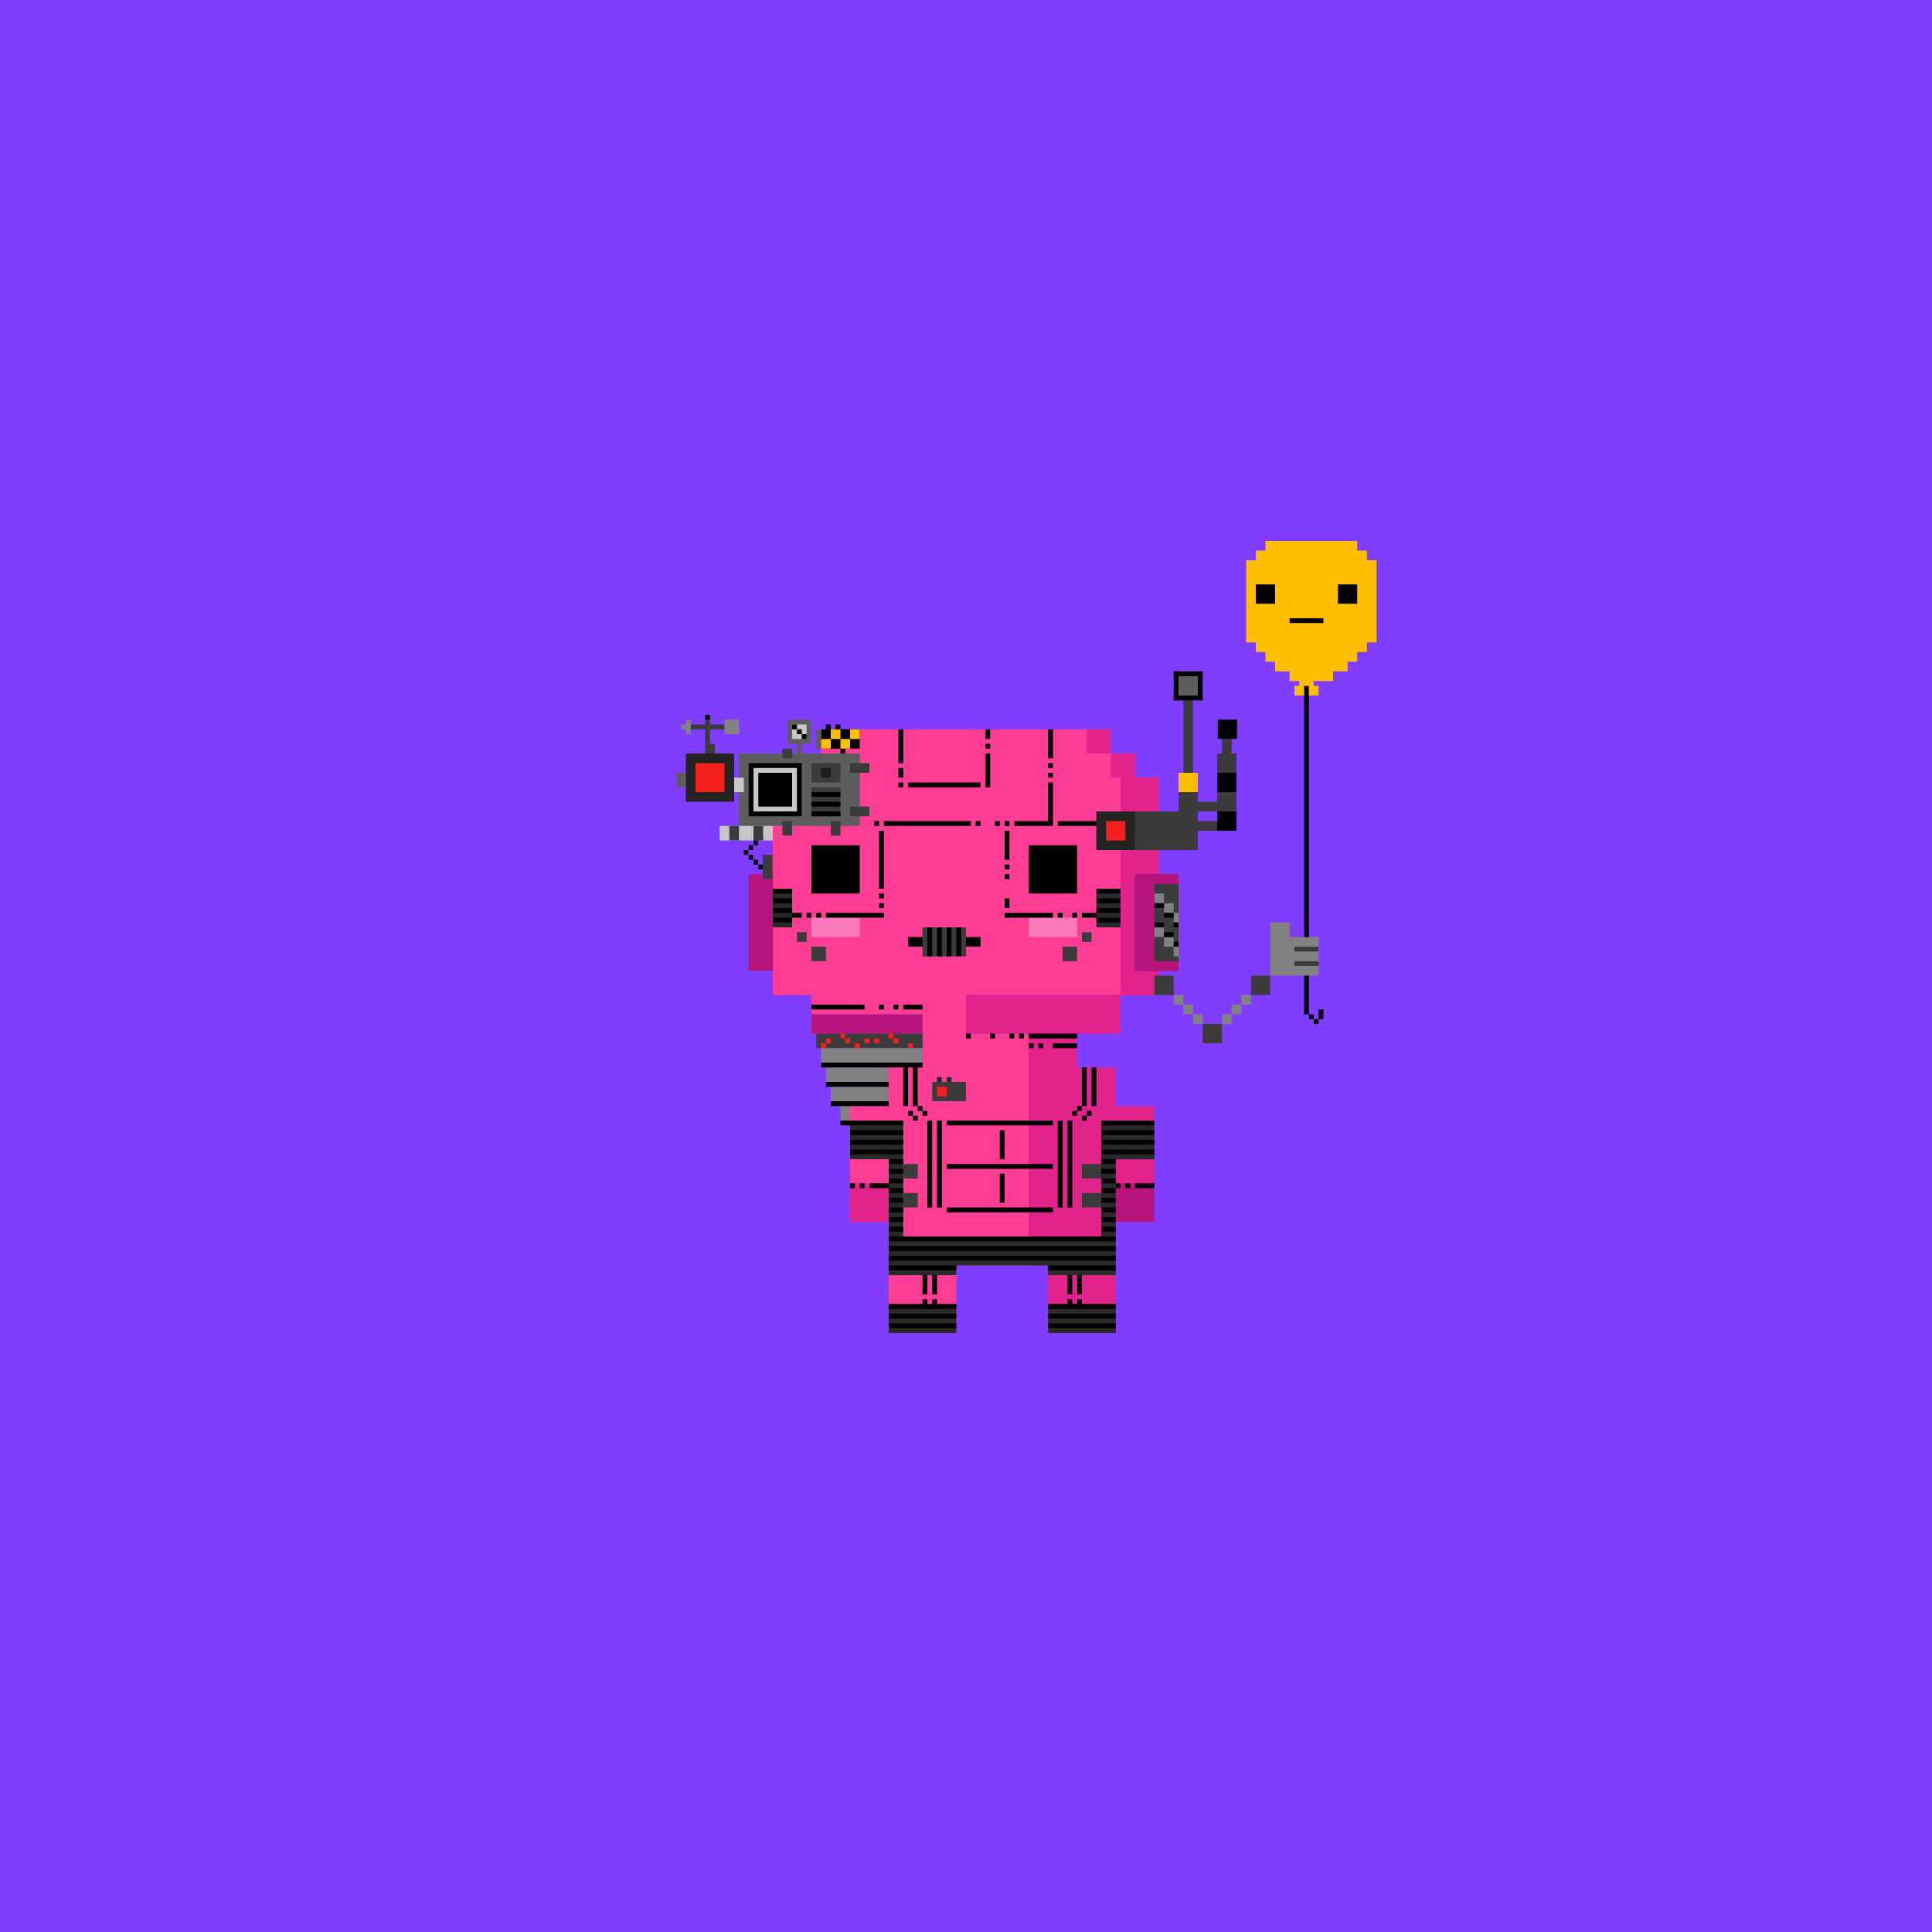 <svg id="Layer_1" data-name="Layer 1" xmlns="http://www.w3.org/2000/svg" viewBox="0 0 400 400"><defs><style>.cls-1{fill:#813dff;}.cls-2{fill:#ff3d94;}.cls-3{fill:#fc7abb;}.cls-4{fill:#e2238c;}.cls-5{fill:#3b3b3b;}.cls-6{fill:#b7137c;}.cls-7{fill:#5d5d5d;}.cls-8{fill:#c7c7c7;}.cls-9{fill:#232323;}.cls-10{fill:#f42020;}.cls-11{fill:#ffbf00;}.cls-12{fill:#818181;}.cls-13{fill:#292929;}.cls-14{fill:#848383;}.cls-15{fill:#1e1e1e;}</style></defs><rect class="cls-1" x="-8" y="-6" width="417" height="417"/><polygon class="cls-2" points="240 206 240 161 235 161 235 156 230 156 230 151 170 151 170 156 165 156 165 161 160 161 160 206 168 206 168 214 191 214 191 221 184 221 184 229 176 229 176 245 176 253 184 253 184 262 184 276 198 276 198 262 213 262 213 214 200 214 200 206 240 206"/><rect id="Left_Eye" data-name="Left Eye" x="168" y="175" width="10" height="10"/><rect id="Right_Eye" data-name="Right Eye" x="213" y="175" width="10" height="10"/><rect id="Mouth" x="188" y="194" width="15" height="2"/><rect id="Mouth-2" data-name="Mouth" x="188" y="162" width="15" height="1"/><rect id="Mouth-3" data-name="Mouth" x="204" y="156" width="1" height="7"/><rect id="Left_Cheek" data-name="Left Cheek" class="cls-3" x="168" y="190" width="10" height="4"/><rect id="Right_Cheek" data-name="Right Cheek" class="cls-3" x="213" y="190" width="10" height="4"/><polygon class="cls-4" points="232 214 232 206 200 206 200 214 213 214 213 262 217 262 217 276 231 276 231 262 231 253 239 253 239 245 239 229 231 229 231 221 223 221 223 214 232 214"/><polygon class="cls-4" points="240 161 235 161 235 156 230 156 230 161 232 161 232 206 240 206 240 161"/><rect class="cls-4" x="225" y="151" width="5" height="5"/><rect class="cls-4" x="176" y="245" width="8" height="8"/><path class="cls-5" d="M255,156v-3h-2v3h-1v10h-4v-6h-4v8H227v8h21v-4h8V156Zm-3,14h-4v-2h4Z"/><rect class="cls-6" x="231" y="245" width="8" height="8"/><rect class="cls-7" x="153" y="156" width="25" height="15"/><rect x="155" y="158" width="11" height="11"/><rect class="cls-8" x="156" y="159" width="9" height="9"/><rect class="cls-8" x="149" y="171" width="11" height="3"/><rect class="cls-8" x="152" y="161" width="2" height="3"/><rect class="cls-7" x="140" y="160" width="2" height="3"/><rect x="157" y="160" width="7" height="7"/><rect class="cls-9" x="227" y="168" width="8" height="8"/><rect class="cls-10" x="229" y="170" width="4" height="4"/><rect class="cls-9" x="142" y="156" width="10" height="10"/><rect class="cls-10" x="144" y="158" width="6" height="6"/><rect class="cls-11" x="244" y="160" width="4" height="4"/><rect class="cls-7" x="244" y="140" width="4" height="4"/><rect class="cls-5" x="245" y="144" width="2" height="16"/><rect x="252" y="168" width="4" height="4"/><rect x="252" y="160" width="4" height="4"/><rect x="252.12" y="148.98" width="4" height="4"/><rect class="cls-5" x="235" y="181" width="9" height="20"/><rect class="cls-6" x="235" y="181" width="9" height="20"/><rect class="cls-6" x="155" y="181" width="5" height="20"/><rect class="cls-6" x="168" y="210" width="23" height="4"/><rect class="cls-5" x="169" y="214" width="22" height="3"/><rect class="cls-10" x="170" y="216" width="1" height="1"/><rect class="cls-10" x="171" y="215" width="1" height="1"/><rect class="cls-10" x="174" y="214" width="1" height="1"/><rect class="cls-10" x="175" y="215" width="1" height="1"/><rect class="cls-10" x="177" y="216" width="1" height="1"/><rect class="cls-10" x="179" y="215" width="1" height="1"/><rect class="cls-10" x="181" y="215" width="1" height="1"/><rect class="cls-10" x="184" y="214" width="1" height="1"/><rect class="cls-10" x="185" y="215" width="1" height="1"/><rect class="cls-10" x="188" y="216" width="1" height="1"/><rect class="cls-5" x="239" y="183" width="5" height="16"/><rect class="cls-5" x="239" y="202" width="4" height="4"/><rect class="cls-5" x="249" y="212" width="4" height="4"/><rect class="cls-5" x="259" y="202" width="4" height="4"/><rect class="cls-12" x="239" y="185" width="2" height="2"/><rect class="cls-12" x="241" y="187" width="2" height="2"/><rect class="cls-12" x="243" y="189" width="1" height="2"/><rect class="cls-12" x="239" y="192" width="2" height="2"/><rect class="cls-12" x="241" y="194" width="2" height="2"/><rect class="cls-12" x="243" y="196" width="1" height="2"/><rect x="239" y="187" width="2" height="1"/><rect x="241" y="189" width="2" height="1"/><rect x="243" y="191" width="1" height="1"/><rect x="239" y="191" width="2" height="1"/><rect x="241" y="193" width="2" height="1"/><rect x="243" y="195" width="1" height="1"/><rect class="cls-12" x="243" y="206" width="2" height="2"/><rect class="cls-12" x="257" y="206" width="2" height="2"/><rect x="270" y="142" width="1" height="68"/><rect class="cls-12" x="245" y="208" width="2" height="2"/><rect class="cls-12" x="255" y="208" width="2" height="2"/><rect class="cls-12" x="247" y="210" width="2" height="2"/><polygon class="cls-12" points="267 194 267 191 263 191 263 194 263 202 273 202 273 194 267 194"/><rect class="cls-12" x="253" y="210" width="2" height="2"/><rect class="cls-5" x="268" y="196" width="5" height="1"/><rect class="cls-5" x="268" y="199" width="5" height="1"/><polygon class="cls-11" points="285 116 283 116 283 114 281 114 281 112 262 112 262 114 260 114 260 116 258 116 258 133 260 133 260 135 262 135 262 137 264 137 264 139 267 139 267 141 269 141 269 142 268 142 268 144 270 144 270 142 271 142 271 144 273 144 273 142 272 142 272 141 276 141 276 139 279 139 279 137 281 137 281 135 283 135 283 133 285 133 285 116"/><rect x="271" y="210" width="1" height="1"/><rect x="272" y="211" width="1" height="1"/><rect x="273" y="210" width="1" height="1"/><rect x="273" y="209" width="1" height="1"/><rect id="Left_Eye-2" data-name="Left Eye" x="260" y="121" width="4" height="4"/><rect id="Right_Eye-2" data-name="Right Eye" x="277" y="121" width="4" height="4"/><rect id="Mouth-4" data-name="Mouth" x="267" y="128" width="7" height="1"/><rect x="243" y="139" width="6" height="1"/><rect x="243" y="144" width="6" height="1"/><rect x="243" y="139" width="1" height="6"/><rect x="248" y="139" width="1" height="6"/><rect class="cls-5" x="176" y="158" width="4" height="2"/><rect class="cls-5" x="187" y="241" width="3" height="3"/><rect class="cls-5" x="187" y="247" width="3" height="3"/><rect class="cls-5" x="224" y="241" width="4" height="3"/><rect class="cls-5" x="224" y="247" width="4" height="3"/><rect class="cls-5" x="176" y="167" width="4" height="2"/><rect class="cls-5" x="172" y="170" width="2" height="3"/><rect class="cls-5" x="168" y="196" width="3" height="3"/><rect class="cls-5" x="220" y="196" width="3" height="3"/><rect class="cls-5" x="191" y="192" width="9" height="6"/><rect x="192" y="192" width="1" height="6"/><rect x="194" y="192" width="1" height="6"/><rect x="196" y="192" width="1" height="6"/><rect x="198" y="192" width="1" height="6"/><rect class="cls-5" x="165" y="193" width="2" height="2"/><rect class="cls-5" x="224" y="193" width="2" height="2"/><rect class="cls-13" x="160" y="184" width="4" height="8"/><rect x="160" y="190" width="4" height="1"/><rect x="160" y="188" width="4" height="1"/><rect x="160" y="186" width="4" height="1"/><rect x="160" y="184" width="4" height="1"/><polygon class="cls-13" points="221 256 217 256 198 256 194 256 184 256 184 264 198 264 198 262 217 262 217 264 231 264 231 256 221 256"/><rect class="cls-13" x="176" y="232" width="11" height="8"/><rect x="176" y="238" width="11" height="1"/><rect x="176" y="236" width="11" height="1"/><rect x="176" y="234" width="11" height="1"/><rect x="176" y="232" width="11" height="1"/><rect x="184" y="262" width="14" height="1"/><rect class="cls-13" x="184" y="240" width="3" height="8"/><rect x="184" y="246" width="3" height="1"/><rect x="184" y="244" width="3" height="1"/><rect x="184" y="242" width="3" height="1"/><rect x="184" y="240" width="3" height="1"/><rect class="cls-13" x="184" y="248" width="3" height="8"/><rect x="184" y="254" width="3" height="1"/><rect x="184" y="252" width="3" height="1"/><rect x="184" y="250" width="3" height="1"/><rect x="184" y="248" width="3" height="1"/><rect class="cls-13" x="228" y="232" width="11" height="8"/><rect x="228" y="238" width="11" height="1"/><rect x="228" y="236" width="11" height="1"/><rect x="228" y="234" width="11" height="1"/><rect x="228" y="232" width="11" height="1"/><rect x="217" y="262" width="14" height="1"/><rect class="cls-13" x="184" y="270" width="14" height="6"/><rect x="184" y="274" width="14" height="1"/><rect x="184" y="272" width="14" height="1"/><rect x="184" y="270" width="14" height="1"/><rect class="cls-13" x="217" y="270" width="14" height="6"/><rect x="217" y="274" width="14" height="1"/><rect x="217" y="272" width="14" height="1"/><rect x="217" y="270" width="14" height="1"/><rect class="cls-13" x="228" y="240" width="3" height="8"/><rect x="228" y="246" width="3" height="1"/><rect x="228" y="244" width="3" height="1"/><rect x="228" y="242" width="3" height="1"/><rect x="228" y="240" width="3" height="1"/><rect class="cls-13" x="228" y="248" width="3" height="8"/><rect x="228" y="254" width="3" height="1"/><rect x="228" y="252" width="3" height="1"/><rect x="228" y="250" width="3" height="1"/><rect x="228" y="248" width="3" height="1"/><rect class="cls-13" x="227" y="184" width="5" height="8"/><rect x="227" y="190" width="5" height="1"/><rect x="227" y="188" width="5" height="1"/><rect x="227" y="186" width="5" height="1"/><rect x="227" y="184" width="5" height="1"/><rect class="cls-5" x="162" y="170" width="2" height="3"/><rect class="cls-5" x="162" y="155" width="2" height="2"/><rect class="cls-5" x="146" y="154" width="2" height="2"/><rect class="cls-5" x="146" y="149" width="1" height="5"/><rect x="146" y="148" width="1" height="1"/><rect class="cls-5" x="143" y="150" width="7" height="1"/><rect class="cls-14" x="150" y="149" width="3" height="3" transform="translate(303 301) rotate(180)"/><rect class="cls-14" x="142" y="149" width="1" height="3" transform="translate(285 301) rotate(180)"/><rect class="cls-14" x="141" y="150" width="1" height="1" transform="translate(283 301) rotate(180)"/><rect class="cls-5" x="168" y="163" width="6" height="6"/><rect x="168" y="164" width="6" height="1"/><rect x="168" y="166" width="6" height="1"/><rect x="168" y="168" width="6" height="1"/><rect class="cls-5" x="168" y="158" width="6" height="4"/><rect class="cls-15" x="170" y="159" width="2" height="2"/><rect class="cls-5" x="156" y="171" width="2" height="3"/><rect class="cls-5" x="151" y="171" width="2" height="3"/><rect class="cls-5" x="157.92" y="177" width="2" height="5"/><rect x="157" y="179" width="0.92" height="1" transform="translate(314.92 359) rotate(180)"/><rect x="156" y="178" width="0.92" height="1" transform="translate(312.92 357) rotate(180)"/><rect x="155" y="177" width="0.92" height="1" transform="translate(310.92 355) rotate(180)"/><rect x="154" y="176" width="0.92" height="1" transform="translate(308.92 353) rotate(180)"/><rect x="155" y="175" width="0.92" height="1" transform="translate(310.92 351) rotate(180)"/><rect x="156" y="174" width="0.92" height="1" transform="translate(312.92 349) rotate(180)"/><rect x="217" y="151" width="1" height="6"/><rect x="174" y="151" width="1" height="5"/><rect x="217" y="162" width="1" height="9"/><rect x="210" y="170" width="7" height="1"/><rect x="183" y="170" width="18" height="1"/><rect x="217" y="158" width="1" height="1"/><rect x="217" y="160" width="1" height="1"/><rect x="208" y="170" width="1" height="1"/><rect x="206" y="170" width="1" height="1"/><rect x="202" y="170" width="1" height="1"/><rect x="181" y="170" width="1" height="1"/><rect class="cls-12" x="170" y="217" width="21" height="3"/><rect class="cls-12" x="171" y="221" width="13" height="3"/><rect class="cls-12" x="172" y="225" width="12" height="3"/><rect class="cls-12" x="174" y="229" width="2" height="3"/><rect x="170" y="220" width="21" height="1"/><rect x="171" y="224" width="13" height="1"/><rect x="172" y="228" width="12" height="1"/><rect x="174" y="232" width="2" height="1"/><rect x="168" y="208" width="11" height="1"/><rect x="213" y="214" width="10" height="1"/><rect x="218" y="216" width="5" height="1"/><rect x="187" y="208" width="4" height="1"/><rect x="207" y="234" width="1" height="6"/><rect x="207" y="243" width="1" height="6"/><rect x="194" y="232" width="1" height="18"/><rect x="189" y="221" width="1" height="8"/><rect x="192" y="232" width="1" height="18"/><rect x="221" y="232" width="1" height="18"/><rect x="219" y="232" width="1" height="18"/><rect x="187" y="221" width="1" height="8"/><rect x="226" y="221" width="1" height="8"/><rect x="224" y="221" width="1" height="8"/><rect x="196" y="232" width="22" height="1"/><rect x="196" y="250" width="22" height="1"/><rect x="196" y="241" width="22" height="1"/><rect x="188" y="230" width="1" height="1"/><rect x="189" y="231" width="1" height="1"/><rect x="225" y="230" width="1" height="1"/><rect x="224" y="231" width="1" height="1"/><rect x="190" y="229" width="1" height="1"/><rect x="191" y="230" width="1" height="1"/><rect x="223" y="229" width="1" height="1"/><rect x="222" y="230" width="1" height="1"/><rect class="cls-5" x="193" y="224" width="7" height="4"/><rect class="cls-10" x="194" y="225" width="2" height="2"/><rect class="cls-13" x="194" y="223" width="1" height="1"/><rect class="cls-13" x="196" y="223" width="1" height="1"/><rect x="185" y="208" width="1" height="1"/><rect x="211" y="214" width="1" height="1"/><rect x="209" y="214" width="1" height="1"/><rect x="215" y="216" width="1" height="1"/><rect x="213" y="216" width="1" height="1"/><rect x="205" y="214" width="1" height="1"/><rect x="200" y="214" width="1" height="1"/><rect x="180" y="245" width="4" height="1"/><rect x="178" y="245" width="1" height="1"/><rect x="176" y="245" width="1" height="1"/><rect x="235" y="245" width="4" height="1"/><rect x="233" y="245" width="1" height="1"/><rect x="231" y="245" width="1" height="1"/><rect x="182" y="208" width="1" height="1"/><rect x="223" y="264" width="1" height="4"/><rect x="223" y="269" width="1" height="1"/><rect x="221" y="264" width="1" height="4"/><rect x="221" y="269" width="1" height="1"/><rect x="191" y="264" width="1" height="4"/><rect x="191" y="269" width="1" height="1"/><rect x="193" y="264" width="1" height="4"/><rect x="193" y="269" width="1" height="1"/><rect x="219" y="170" width="8" height="1"/><rect x="208" y="189" width="10" height="1"/><rect x="208" y="172" width="1" height="6"/><rect x="171" y="189" width="12" height="1"/><rect x="164" y="189" width="2" height="1"/><rect x="182" y="172" width="1" height="12"/><rect x="208" y="179" width="1" height="1"/><rect x="208" y="181" width="1" height="1"/><rect x="208" y="186" width="1" height="2"/><rect x="182" y="185" width="1" height="1"/><rect x="182" y="187" width="1" height="1"/><rect x="219" y="189" width="1" height="1"/><rect x="222" y="189" width="1" height="1"/><rect x="224" y="189" width="3" height="1"/><rect x="167" y="189" width="1" height="1"/><rect x="169" y="189" width="1" height="1"/><rect class="cls-7" x="165" y="152" width="1" height="4"/><rect class="cls-7" x="163" y="149" width="5" height="5"/><rect x="170" y="151" width="8" height="4"/><rect class="cls-7" x="169" y="151" width="1" height="4" transform="translate(339 306) rotate(180)"/><rect class="cls-11" x="176" y="151" width="2" height="2"/><rect class="cls-11" x="174" y="153" width="2" height="2"/><rect class="cls-11" x="172" y="151" width="2" height="2"/><rect class="cls-11" x="170" y="153" width="2" height="2"/><rect class="cls-8" x="164" y="150" width="3" height="3"/><rect x="164" y="150" width="1" height="1"/><rect x="165" y="151" width="1" height="1"/><rect x="166" y="152" width="1" height="1"/><rect x="171" y="150" width="1" height="1"/><rect x="173" y="150" width="1" height="1"/><rect x="204" y="154" width="1" height="1"/><rect x="204" y="151" width="1" height="2"/><rect id="Mouth-5" data-name="Mouth" x="186" y="151" width="1" height="7"/><rect x="186" y="162" width="1" height="1"/><rect x="186" y="159" width="1" height="2"/><rect x="184" y="260" width="47" height="1"/><rect x="184" y="258" width="47" height="1"/><rect x="184" y="256" width="47" height="1"/></svg>
